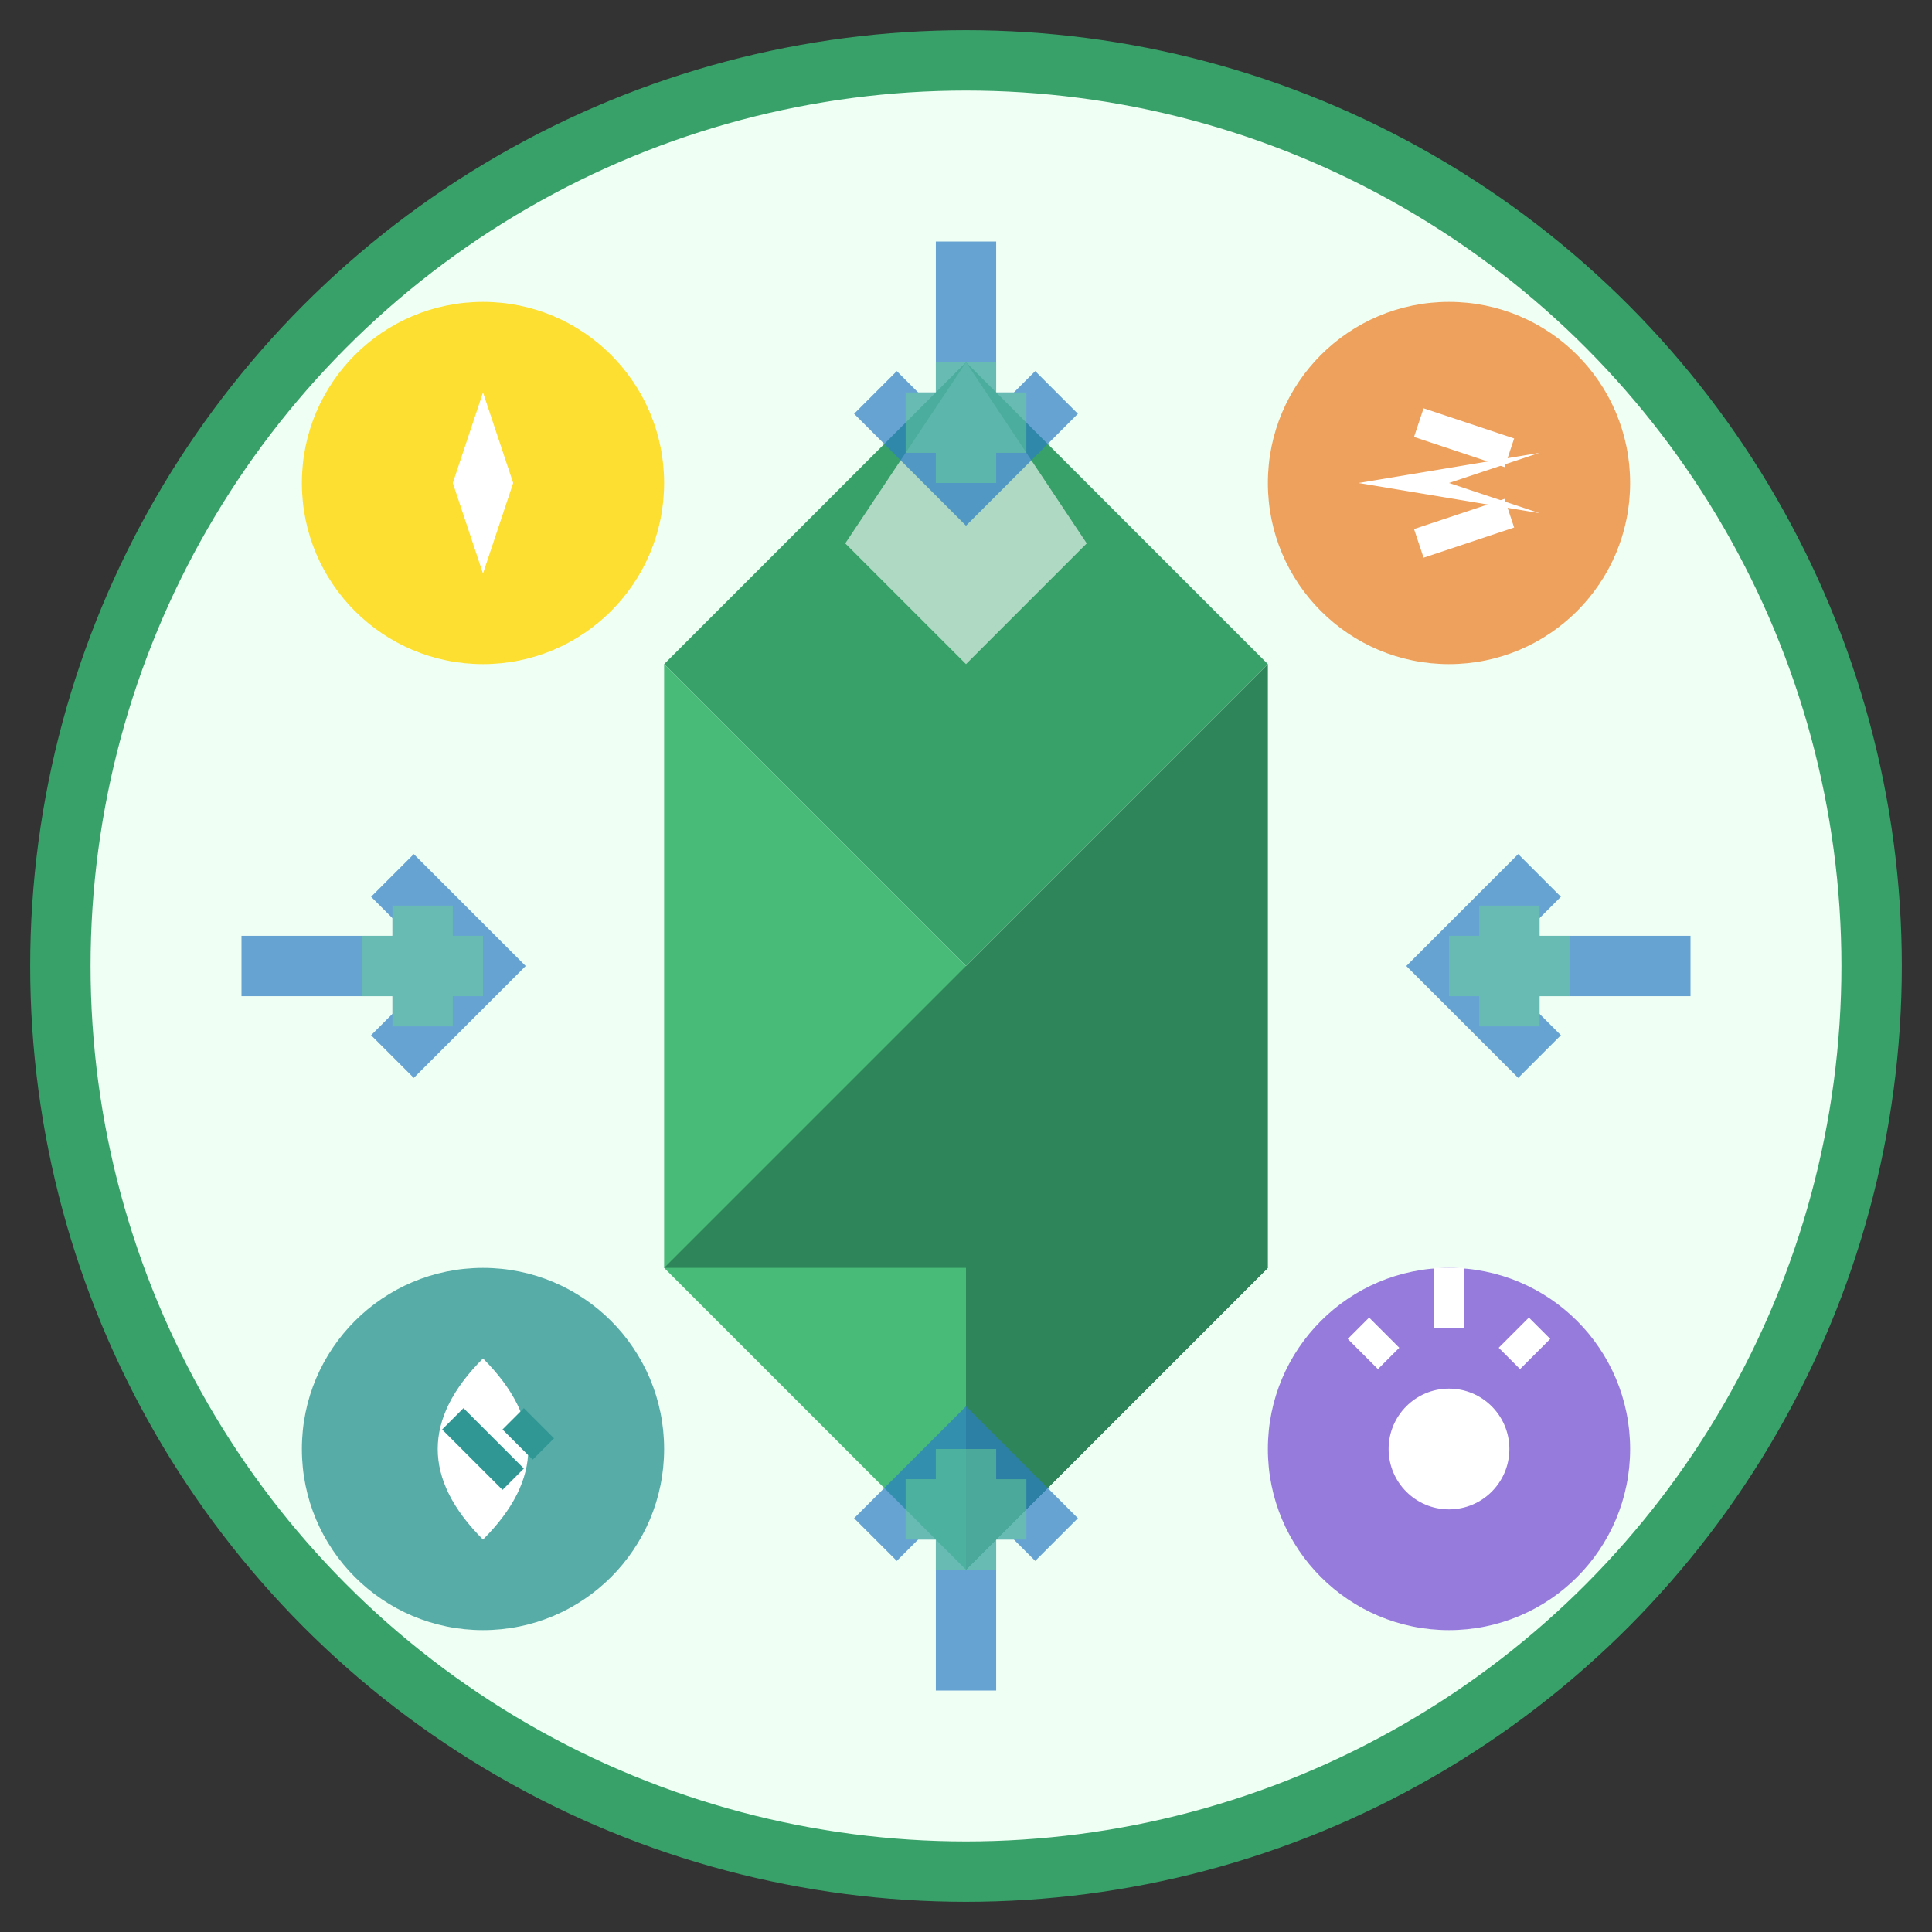 <svg xmlns="http://www.w3.org/2000/svg" viewBox="0 0 64 64" width="64" height="64">
  <rect x="0" y="0" width="64" height="64" fill="#333333" stroke="none"/>
  <!-- Background circle -->
  <circle cx="32" cy="32" r="30" fill="#f0fff4" stroke="#38a169" stroke-width="2"/>
  
  <!-- Central diamond/gem -->
  <path d="M32 12 L42 22 L32 32 L22 22 Z" fill="#38a169"/>
  <path d="M32 32 L42 22 L42 42 L32 52 Z" fill="#2f855a"/>
  <path d="M32 32 L22 22 L22 42 L32 52 Z" fill="#48bb78"/>
  <path d="M32 32 L22 42 L42 42 L32 52 Z" fill="#2f855a"/>
  
  <!-- Shine effect on gem -->
  <path d="M28 18 L32 12 L36 18 L32 22 Z" fill="white" opacity="0.6"/>
  
  <!-- Advantage arrows pointing to center -->
  <g stroke="#2b7cc4" stroke-width="2" fill="#2b7cc4" opacity="0.7">
    <!-- Top arrow -->
    <path d="M32 8 L32 16 M29 13 L32 16 L35 13"/>
    
    <!-- Right arrow -->
    <path d="M56 32 L48 32 M51 29 L48 32 L51 35"/>
    
    <!-- Bottom arrow -->
    <path d="M32 56 L32 48 M29 51 L32 48 L35 51"/>
    
    <!-- Left arrow -->
    <path d="M8 32 L16 32 M13 29 L16 32 L13 35"/>
  </g>
  
  <!-- Corner symbols representing different advantages -->
  <!-- Quality symbol (top-left) -->
  <g transform="translate(16,16)">
    <circle r="6" fill="#ffd700" opacity="0.8"/>
    <path d="M0 -3 L1 0 L4 -2 L1 0 L0 3 L-1 0 L-4 2 L-1 0 Z" fill="white"/>
  </g>
  
  <!-- Speed symbol (top-right) -->
  <g transform="translate(48,16)">
    <circle r="6" fill="#ed8936" opacity="0.8"/>
    <path d="M-3 0 L3 -1 L0 0 L3 1 Z" fill="white"/>
    <path d="M-1 -2 L2 -1" stroke="white" stroke-width="1"/>
    <path d="M-1 2 L2 1" stroke="white" stroke-width="1"/>
  </g>
  
  <!-- Innovation symbol (bottom-right) -->
  <g transform="translate(48,48)">
    <circle r="6" fill="#805ad5" opacity="0.8"/>
    <circle r="2" fill="white"/>
    <path d="M0 -4 L0 -6 M-2 -3 L-3 -4 M2 -3 L3 -4" stroke="white" stroke-width="1"/>
  </g>
  
  <!-- Reliability symbol (bottom-left) -->
  <g transform="translate(16,48)">
    <circle r="6" fill="#319795" opacity="0.8"/>
    <path d="M0 -3 Q-3 0 0 3 Q3 0 0 -3" fill="white"/>
    <path d="M-1 -1 L1 1 M1 -1 L2 0" stroke="#319795" stroke-width="1"/>
  </g>
  
  <!-- Plus symbols for additional benefits -->
  <g stroke="#68d391" stroke-width="2" opacity="0.5">
    <path d="M12 32 L16 32 M14 30 L14 34"/>
    <path d="M48 32 L52 32 M50 30 L50 34"/>
    <path d="M32 12 L32 16 M30 14 L34 14"/>
    <path d="M32 48 L32 52 M30 50 L34 50"/>
  </g>
</svg>
